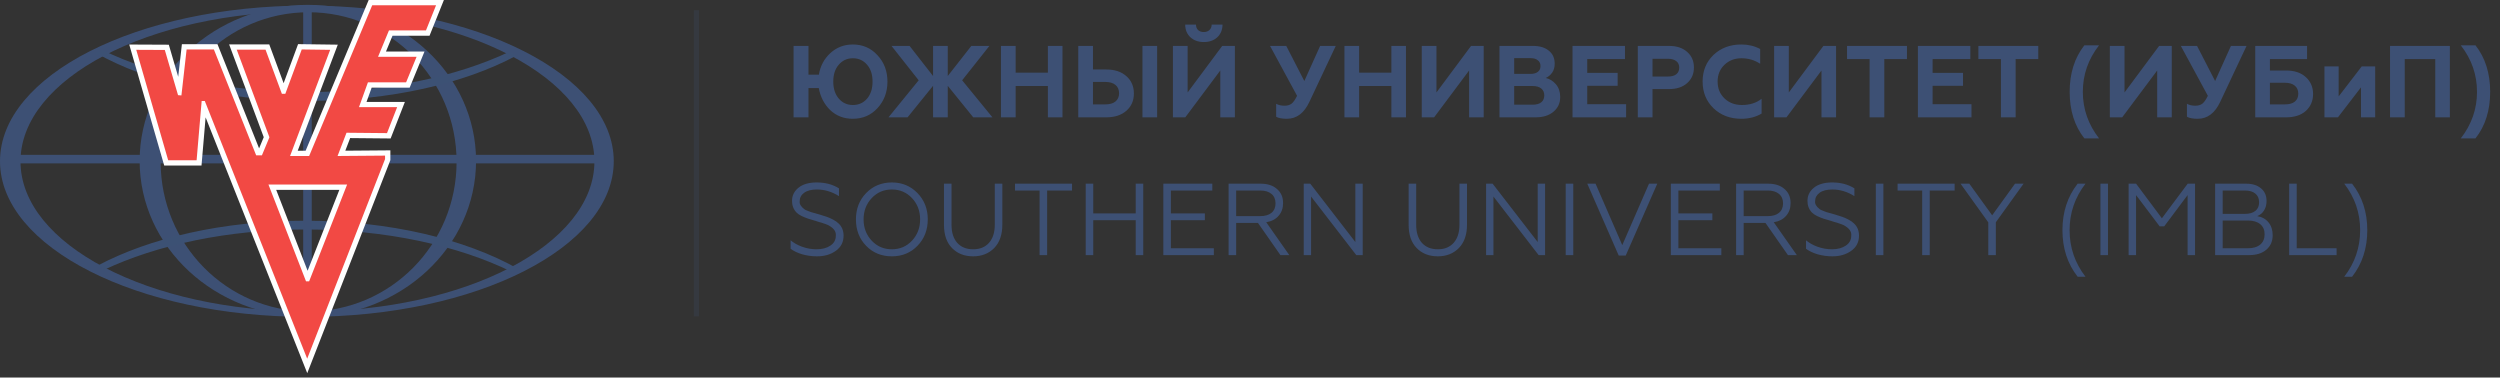 <?xml version="1.0" encoding="UTF-8"?> <svg xmlns="http://www.w3.org/2000/svg" width="490" height="74" viewBox="0 0 490 74" fill="none"><rect x="0" y="0" width="490" height="74" fill="#333333" stroke="none"/> <path d="M167.16 8.72C169.107 8.72 170.72 9.427 172 10.84C173.293 12.227 173.94 13.947 173.94 16C173.94 18.04 173.293 19.767 172 21.18C170.72 22.58 169.107 23.28 167.16 23.28C165.413 23.28 163.94 22.72 162.74 21.6C161.553 20.453 160.8 19.007 160.48 17.26H158.46V23H155.54V9H158.46V14.64L160.5 14.64C160.78 12.933 161.533 11.52 162.76 10.4C163.987 9.28 165.453 8.72 167.16 8.72ZM167.16 20.58C168.293 20.58 169.22 20.167 169.94 19.34C170.66 18.5 171.02 17.387 171.02 16C171.02 14.613 170.66 13.507 169.94 12.68C169.22 11.84 168.293 11.42 167.16 11.42C166.04 11.42 165.12 11.84 164.4 12.68C163.68 13.507 163.32 14.613 163.32 16C163.32 17.373 163.68 18.48 164.4 19.32C165.12 20.16 166.04 20.58 167.16 20.58ZM177.88 23H174.14L180.06 15.74L174.74 9H178.28L182.88 14.9V9L185.76 9V14.9L190.38 9L193.92 9L188.58 15.74L194.52 23H190.76L185.76 16.82V23H182.88V16.82L177.88 23ZM199.065 23H196.185V9H199.065V14.24L205.385 14.24V9H208.245V23H205.385V16.86H199.065V23ZM226.801 23H223.921V9H226.801V23ZM216.821 23H211.341V9L214.221 9V13.62L216.821 13.62C218.487 13.62 219.807 14.06 220.781 14.94C221.754 15.793 222.241 16.92 222.241 18.32C222.241 19.72 221.754 20.847 220.781 21.7C219.794 22.567 218.474 23 216.821 23ZM214.221 16.06V20.46L216.661 20.46C217.501 20.46 218.154 20.273 218.621 19.9C219.101 19.513 219.341 18.973 219.341 18.28C219.341 17.573 219.101 17.027 218.621 16.64C218.154 16.253 217.501 16.06 216.661 16.06L214.221 16.06ZM232.315 23L229.895 23V9H232.775V18.12L239.555 9H242.035V23H239.175V13.82L232.315 23ZM232.295 4.82L234.415 4.82C234.415 5.26 234.549 5.613 234.815 5.88C235.095 6.147 235.469 6.28 235.935 6.28C236.402 6.28 236.775 6.147 237.055 5.88C237.335 5.613 237.482 5.26 237.495 4.82L239.615 4.82C239.602 5.86 239.255 6.693 238.575 7.32C237.895 7.933 237.022 8.24 235.955 8.24C234.889 8.24 234.015 7.933 233.335 7.32C232.655 6.693 232.309 5.86 232.295 4.82ZM252.247 23.28C251.287 23.28 250.58 23.147 250.127 22.88V20.34C250.58 20.593 251.12 20.72 251.747 20.72C252.334 20.72 252.8 20.587 253.147 20.32C253.48 20.067 253.84 19.553 254.227 18.78L248.927 9L252.107 9L255.647 15.88L258.747 9H261.807L256.647 19.96C255.607 22.173 254.14 23.28 252.247 23.28ZM266.389 23H263.509V9H266.389V14.24L272.709 14.24V9H275.569V23L272.709 23V16.86L266.389 16.86V23ZM281.085 23H278.665V9L281.545 9V18.12L288.325 9H290.805V23H287.945V13.82L281.085 23ZM300.939 23L293.899 23V9H300.479C301.773 9 302.799 9.307 303.559 9.92C304.333 10.533 304.719 11.393 304.719 12.5C304.719 13.18 304.553 13.76 304.219 14.24C303.886 14.72 303.466 15.067 302.959 15.28C303.719 15.44 304.386 15.853 304.959 16.52C305.519 17.173 305.799 18.007 305.799 19.02C305.799 20.207 305.359 21.167 304.479 21.9C303.613 22.633 302.433 23 300.939 23ZM296.779 16.86V20.52H300.399C301.119 20.52 301.679 20.367 302.079 20.06C302.479 19.74 302.679 19.287 302.679 18.7C302.679 18.113 302.479 17.66 302.079 17.34C301.679 17.02 301.119 16.86 300.399 16.86H296.779ZM296.779 11.4V14.48H300.019C300.619 14.48 301.086 14.347 301.419 14.08C301.766 13.813 301.939 13.44 301.939 12.96C301.939 12.467 301.766 12.087 301.419 11.82C301.086 11.54 300.619 11.4 300.019 11.4H296.779ZM318.716 23H308.216V9L318.496 9V11.58L311.096 11.58V14.28L317.056 14.28V16.82L311.096 16.82V20.42L318.716 20.42V23ZM323.889 23H321.009V9L327.129 9C328.635 9 329.822 9.393 330.689 10.18C331.569 10.953 332.009 11.967 332.009 13.22C332.009 14.487 331.569 15.507 330.689 16.28C329.822 17.067 328.635 17.46 327.129 17.46H323.889V23ZM323.889 11.52V15L326.929 15C327.622 15 328.162 14.853 328.549 14.56C328.935 14.253 329.129 13.82 329.129 13.26C329.129 12.7 328.935 12.273 328.549 11.98C328.162 11.673 327.622 11.52 326.929 11.52H323.889ZM341.292 23.28C339.119 23.28 337.312 22.6 335.872 21.24C334.432 19.853 333.712 18.107 333.712 16C333.712 13.867 334.426 12.12 335.852 10.76C337.292 9.4 339.106 8.72 341.292 8.72C342.652 8.72 343.886 9.013 344.992 9.6V12.5C343.912 11.78 342.686 11.42 341.312 11.42C339.992 11.42 338.879 11.853 337.972 12.72C337.092 13.573 336.652 14.667 336.652 16C336.652 17.333 337.106 18.433 338.012 19.3C338.906 20.153 340.046 20.58 341.432 20.58C342.966 20.58 344.246 20.173 345.272 19.36V22.26C344.139 22.94 342.812 23.28 341.292 23.28ZM350.148 23H347.728V9H350.608V18.12L357.388 9L359.868 9V23H357.008V13.82L350.148 23ZM362.022 11.58V9L373.762 9V11.58H369.322V23H366.442V11.58H362.022ZM386.411 23L375.911 23V9L386.191 9V11.58L378.791 11.58V14.28L384.751 14.28V16.82H378.791V20.42H386.411V23ZM387.764 11.58V9L399.504 9V11.58H395.064V23H392.184V11.58L387.764 11.58ZM411.414 27.12H408.534C406.614 24.693 405.654 21.653 405.654 18C405.654 14.373 406.614 11.333 408.534 8.88H411.414C409.294 11.6 408.234 14.64 408.234 18C408.234 21.36 409.294 24.4 411.414 27.12ZM415.948 23H413.528V9H416.408V18.12L423.188 9H425.668V23H422.808V13.82L415.948 23ZM430.763 23.28C429.803 23.28 429.096 23.147 428.643 22.88V20.34C429.096 20.593 429.636 20.72 430.263 20.72C430.849 20.72 431.316 20.587 431.663 20.32C431.996 20.067 432.356 19.553 432.743 18.78L427.443 9H430.623L434.163 15.88L437.263 9H440.323L435.163 19.96C434.123 22.173 432.656 23.28 430.763 23.28ZM448.064 23H442.024V9L452.184 9V11.58L444.904 11.58V13.82L448.064 13.82C449.704 13.82 450.991 14.247 451.924 15.1C452.884 15.967 453.364 17.073 453.364 18.42C453.364 19.767 452.891 20.873 451.944 21.74C450.998 22.58 449.704 23 448.064 23ZM444.904 16.22V20.46L447.844 20.46C448.684 20.46 449.331 20.28 449.784 19.92C450.238 19.56 450.464 19.04 450.464 18.36C450.464 17.68 450.231 17.153 449.764 16.78C449.311 16.407 448.671 16.22 447.844 16.22L444.904 16.22ZM458.235 23H455.595V13.02L458.375 13.02V18.9L462.895 13.02H465.535V23H462.755V17.12L458.235 23ZM471.33 23H468.45V9L480.17 9V23H477.31V11.58L471.33 11.58V23ZM485.194 27.12H482.314C484.434 24.4 485.494 21.36 485.494 18C485.494 14.64 484.434 11.6 482.314 8.88H485.194C487.114 11.333 488.074 14.373 488.074 18C488.074 21.653 487.114 24.693 485.194 27.12ZM160.14 50.24C159.127 50.24 158.153 50.107 157.22 49.84C156.3 49.56 155.547 49.2 154.96 48.76V47.1C155.52 47.58 156.247 47.993 157.14 48.34C158.1 48.687 159.067 48.86 160.04 48.86C161.147 48.86 162.053 48.62 162.76 48.14C163.467 47.66 163.82 47.02 163.82 46.22C163.9 45.473 163.513 44.84 162.66 44.32C162.487 44.187 162.207 44.053 161.82 43.92L160.94 43.62C160.9 43.607 160.82 43.587 160.7 43.56C160.58 43.52 160.447 43.48 160.3 43.44C160.167 43.387 160.027 43.34 159.88 43.3C159.053 43.06 158.56 42.913 158.4 42.86C157.973 42.713 157.56 42.547 157.16 42.36C156.72 42.147 156.373 41.913 156.12 41.66C155.533 41.047 155.24 40.287 155.24 39.38C155.24 38.327 155.667 37.46 156.52 36.78C157.373 36.1 158.56 35.76 160.08 35.76C161.76 35.76 163.213 36.147 164.44 36.92V38.44C163.053 37.573 161.613 37.14 160.12 37.14C159.04 37.14 158.207 37.353 157.62 37.78C157.033 38.207 156.74 38.753 156.74 39.42C156.66 39.953 156.96 40.48 157.64 41C157.747 41.093 157.967 41.2 158.3 41.32L158.98 41.58L159.84 41.82L160.68 42.06C161.413 42.287 161.873 42.433 162.06 42.5C162.447 42.633 162.853 42.813 163.28 43.04C163.72 43.267 164.08 43.52 164.36 43.8C165.013 44.4 165.34 45.2 165.34 46.2C165.34 47.453 164.833 48.44 163.82 49.16C162.82 49.88 161.593 50.24 160.14 50.24ZM169.763 37.84C171.11 36.453 172.79 35.76 174.803 35.76C176.803 35.76 178.477 36.453 179.823 37.84C181.17 39.227 181.843 40.947 181.843 43C181.843 45.067 181.17 46.793 179.823 48.18C178.49 49.553 176.817 50.24 174.803 50.24C172.777 50.24 171.097 49.553 169.763 48.18C168.43 46.807 167.763 45.08 167.763 43C167.763 40.933 168.43 39.213 169.763 37.84ZM170.863 47.18C171.917 48.3 173.23 48.86 174.803 48.86C176.377 48.86 177.69 48.3 178.743 47.18C179.81 46.047 180.343 44.653 180.343 43C180.343 41.347 179.81 39.953 178.743 38.82C177.69 37.7 176.377 37.14 174.803 37.14C173.23 37.14 171.917 37.7 170.863 38.82C169.797 39.953 169.263 41.347 169.263 43C169.263 44.653 169.797 46.047 170.863 47.18ZM190.738 50.24C189.031 50.24 187.651 49.7 186.598 48.62C185.544 47.553 185.018 46.027 185.018 44.04V36H186.498V44.06C186.498 45.567 186.871 46.747 187.618 47.6C188.378 48.44 189.418 48.86 190.738 48.86C192.058 48.86 193.091 48.44 193.838 47.6C194.598 46.747 194.978 45.567 194.978 44.06V36H196.458V44.04C196.458 46 195.924 47.527 194.858 48.62C193.791 49.7 192.418 50.24 190.738 50.24ZM205.239 50H203.759V37.34H198.939V36L210.119 36V37.34H205.239V50ZM214.276 50H212.796V36H214.276V41.82L222.596 41.82V36H224.076V50H222.596V43.16L214.276 43.16V50ZM237.911 50H228.011V36H237.611V37.34H229.491V41.82H236.151V43.16H229.491V48.66H237.911V50ZM242.284 50H240.804V36H247.064C248.424 36 249.498 36.347 250.284 37.04C251.084 37.72 251.484 38.64 251.484 39.8C251.484 40.8 251.191 41.633 250.604 42.3C250.031 42.967 249.224 43.387 248.184 43.56L252.704 50H250.964L246.564 43.7H242.284V50ZM242.284 37.34V42.36H246.984C247.944 42.36 248.684 42.147 249.204 41.72C249.738 41.28 250.004 40.66 250.004 39.86C250.004 39.06 249.738 38.44 249.204 38C248.671 37.56 247.931 37.34 246.984 37.34H242.284ZM256.971 50H255.531V36H256.811L265.651 47.44V36H267.091V50H265.831L256.971 38.52V50ZM281.812 50.24C280.105 50.24 278.725 49.7 277.672 48.62C276.619 47.553 276.092 46.027 276.092 44.04V36H277.572V44.06C277.572 45.567 277.945 46.747 278.692 47.6C279.452 48.44 280.492 48.86 281.812 48.86C283.132 48.86 284.165 48.44 284.912 47.6C285.672 46.747 286.052 45.567 286.052 44.06V36H287.532V44.04C287.532 46 286.999 47.527 285.932 48.62C284.865 49.7 283.492 50.24 281.812 50.24ZM292.713 50H291.273V36H292.553L301.393 47.44V36H302.833V50H301.573L292.713 38.52V50ZM308.361 50H306.881V36H308.361V50ZM318.646 50.08H317.266L311.106 36H312.726L317.966 48.04L323.206 36H324.826L318.646 50.08ZM337.384 50H327.484V36H337.084V37.34H328.964V41.82H335.624V43.16H328.964V48.66H337.384V50ZM341.757 50H340.277V36H346.537C347.897 36 348.97 36.347 349.757 37.04C350.557 37.72 350.957 38.64 350.957 39.8C350.957 40.8 350.664 41.633 350.077 42.3C349.504 42.967 348.697 43.387 347.657 43.56L352.177 50H350.437L346.037 43.7H341.757V50ZM341.757 37.34V42.36H346.457C347.417 42.36 348.157 42.147 348.677 41.72C349.21 41.28 349.477 40.66 349.477 39.86C349.477 39.06 349.21 38.44 348.677 38C348.144 37.56 347.404 37.34 346.457 37.34H341.757ZM359.163 50.24C358.15 50.24 357.177 50.107 356.243 49.84C355.323 49.56 354.57 49.2 353.983 48.76V47.1C354.543 47.58 355.27 47.993 356.163 48.34C357.123 48.687 358.09 48.86 359.063 48.86C360.17 48.86 361.077 48.62 361.783 48.14C362.49 47.66 362.843 47.02 362.843 46.22C362.923 45.473 362.537 44.84 361.683 44.32C361.51 44.187 361.23 44.053 360.843 43.92L359.963 43.62C359.923 43.607 359.843 43.587 359.723 43.56C359.603 43.52 359.47 43.48 359.323 43.44C359.19 43.387 359.05 43.34 358.903 43.3C358.077 43.06 357.583 42.913 357.423 42.86C356.997 42.713 356.583 42.547 356.183 42.36C355.743 42.147 355.397 41.913 355.143 41.66C354.557 41.047 354.263 40.287 354.263 39.38C354.263 38.327 354.69 37.46 355.543 36.78C356.397 36.1 357.583 35.76 359.103 35.76C360.783 35.76 362.237 36.147 363.463 36.92V38.44C362.077 37.573 360.637 37.14 359.143 37.14C358.063 37.14 357.23 37.353 356.643 37.78C356.057 38.207 355.763 38.753 355.763 39.42C355.683 39.953 355.983 40.48 356.663 41C356.77 41.093 356.99 41.2 357.323 41.32L358.003 41.58L358.863 41.82L359.703 42.06C360.437 42.287 360.897 42.433 361.083 42.5C361.47 42.633 361.877 42.813 362.303 43.04C362.743 43.267 363.103 43.52 363.383 43.8C364.037 44.4 364.363 45.2 364.363 46.2C364.363 47.453 363.857 48.44 362.843 49.16C361.843 49.88 360.617 50.24 359.163 50.24ZM369.142 50H367.662V36H369.142V50ZM378.227 50H376.747V37.34H371.927V36H383.107V37.34H378.227V50ZM391.185 50H389.705V43.58L384.265 36L385.985 36L390.465 42.2L394.945 36H396.625L391.185 43.56V50ZM408.759 54.24H407.219C405.233 51.707 404.239 48.667 404.239 45.12C404.239 41.573 405.233 38.533 407.219 36H408.759C406.679 38.693 405.639 41.733 405.639 45.12C405.639 48.507 406.679 51.547 408.759 54.24ZM413.165 50H411.685V36H413.165V50ZM418.67 50H417.21V36H418.67L423.73 42.78L428.79 36H430.23V50H428.77V38.24L424.19 44.36H423.29L418.67 38.24V50ZM440.844 50H434.164V36H440.224C441.464 36 442.444 36.307 443.164 36.92C443.884 37.52 444.244 38.347 444.244 39.4C444.244 40.12 444.077 40.74 443.744 41.26C443.424 41.78 442.977 42.147 442.404 42.36C443.337 42.507 444.077 42.913 444.624 43.58C445.17 44.247 445.444 45.087 445.444 46.1C445.444 47.287 445.03 48.233 444.204 48.94C443.377 49.647 442.257 50 440.844 50ZM435.644 43.22V48.66H440.584C441.624 48.66 442.43 48.42 443.004 47.94C443.577 47.46 443.864 46.787 443.864 45.92C443.864 45.067 443.577 44.407 443.004 43.94C442.43 43.46 441.624 43.22 440.584 43.22H435.644ZM435.644 37.34V41.92H439.984C440.877 41.92 441.564 41.727 442.044 41.34C442.537 40.953 442.784 40.393 442.784 39.66C442.784 38.913 442.537 38.34 442.044 37.94C441.564 37.54 440.877 37.34 439.984 37.34H435.644ZM457.975 50H448.675V36H450.155V48.66H457.975V50ZM461.009 54.24H459.469C461.549 51.547 462.589 48.507 462.589 45.12C462.589 41.733 461.549 38.693 459.469 36H461.009C462.996 38.533 463.989 41.573 463.989 45.12C463.989 48.667 462.996 51.707 461.009 54.24Z" fill="#3D5074"></path> <path d="M60.148 1.101C26.928 1.101 0 14.757 0 31.601C0 48.445 26.93 62.102 60.148 62.102C93.366 62.102 120.296 48.445 120.296 31.601C120.296 14.757 93.366 1.101 60.148 1.101ZM60.262 61.042C29.198 61.042 4.018 47.882 4.018 31.645C4.018 15.409 29.198 2.248 60.262 2.248C91.325 2.248 116.507 15.409 116.507 31.645C116.507 47.882 91.325 61.042 60.262 61.042Z" fill="#3D5074"></path> <path d="M60.338 0.951C42.129 0.951 27.369 14.641 27.369 31.526C27.369 48.412 42.129 62.102 60.338 62.102C78.544 62.102 93.306 48.412 93.306 31.526C93.306 14.638 78.547 0.951 60.338 0.951ZM60.488 61.04C44.472 61.04 31.486 47.913 31.486 31.72C31.486 15.528 44.472 2.401 60.488 2.401C76.505 2.401 89.491 15.528 89.491 31.72C89.491 47.913 76.505 61.04 60.488 61.04Z" fill="#3D5074"></path> <path d="M99.955 10.091C89.535 15.023 75.614 18.045 60.301 18.045C44.65 18.045 30.451 14.889 19.961 9.76C19.639 10.042 19.242 10.254 18.767 10.363C28.974 16.127 43.876 19.764 60.49 19.764C76.525 19.764 90.958 16.37 101.121 10.952C100.635 10.771 100.245 10.466 99.955 10.091Z" fill="#3C5174"></path> <path d="M20.289 52.935C30.709 48.003 44.63 44.978 59.943 44.978C75.594 44.978 89.792 48.135 100.282 53.264C100.602 52.982 101.002 52.77 101.475 52.661C91.27 46.899 76.365 43.257 59.753 43.257C43.718 43.257 29.286 46.651 19.123 52.069C19.611 52.255 19.998 52.558 20.289 52.935Z" fill="#3C5174"></path> <path d="M116.968 30.352H3.762V32.023H116.968V30.352Z" fill="#3D5074"></path> <path d="M60.491 61.572C60.707 61.572 60.91 61.593 61.102 61.629V1.943H59.424V61.745C59.741 61.634 60.094 61.572 60.491 61.572Z" fill="#3D5074"></path> <path d="M83.487 5.972L85.471 1.034H72.955L60.593 30.581H56.852L64.714 9.769L59.143 9.694L55.925 18.39H55.25L52.045 9.73H46.399L52.809 26.908L51.334 30.452H50.214L41.921 9.691H36.579L35.561 18.705L34.898 18.654L32.304 9.792L26.707 9.766L32.966 31.413H38.537L39.529 19.791H40.14L60.211 70.302L75.474 31.183V30.501L66.163 30.576L67.919 26.018L75.856 26.093L77.84 21.003H70.361L72.116 16.141H79.596L81.656 11.129H74.1L76.238 5.964H83.487V5.972ZM68.033 36.175L60.593 55.141H59.982L52.619 36.175H68.033V36.175Z" fill="#F24944"></path> <path d="M60.221 73.141L40.3 23.004L39.495 32.45H32.187L25.33 8.727L33.088 8.763L34.929 15.055L35.651 8.66H42.627L50.782 29.079L51.694 26.889L44.905 8.696H52.772L55.59 16.309L58.423 8.649L66.207 8.755L58.353 29.547H59.899L72.261 0H87.003L84.187 7.005H76.931L75.65 10.102H83.203L80.292 17.183H72.846L71.838 19.977H79.357L76.565 27.14L68.63 27.065L67.68 29.537L76.513 29.464V31.385L60.221 73.141ZM38.576 18.759H40.848L60.205 67.472L74.222 31.548L64.651 31.625L67.21 24.982L75.149 25.057L76.326 22.043H68.887L71.388 15.112H78.9L80.11 12.168H72.552L75.544 4.935H82.785L83.938 2.065H73.651L61.288 31.612H55.356L63.223 10.78L59.865 10.733L56.652 19.419H54.528L51.323 10.759H47.894L53.928 26.923L52.032 31.48H49.512L41.22 10.72H37.511L36.485 19.806L34.106 19.623L31.527 10.816L28.093 10.8L33.753 30.374H37.586L38.576 18.759ZM61.304 56.178H59.27L51.102 35.143H69.552L61.304 56.178ZM54.133 37.209L60.291 53.068L66.514 37.209H54.133Z" fill="white"></path> <path d="M83.485 5.971L85.469 1.033H72.953L60.59 30.58H56.851L64.712 9.768L59.141 9.693L55.923 18.389H55.248L52.043 9.729H46.397L52.807 26.907L51.332 30.451H50.212L41.919 9.69H36.577L35.559 18.704L34.897 18.653L32.302 9.791L26.705 9.765L32.964 31.412H38.535L39.527 19.79H40.138L60.209 70.302L75.472 31.182V30.5L66.162 30.575L67.917 26.017L75.854 26.092L77.838 21.003H70.359L72.114 16.14H79.594L81.654 11.128H74.099L76.236 5.963H83.485V5.971ZM68.031 36.174L60.59 55.14H59.98L52.617 36.174H68.031V36.174Z" fill="#F24944"></path> <line opacity="0.2" x1="136.5" y1="2" x2="136.5" y2="62" stroke="#3D5074"></line> </svg> 